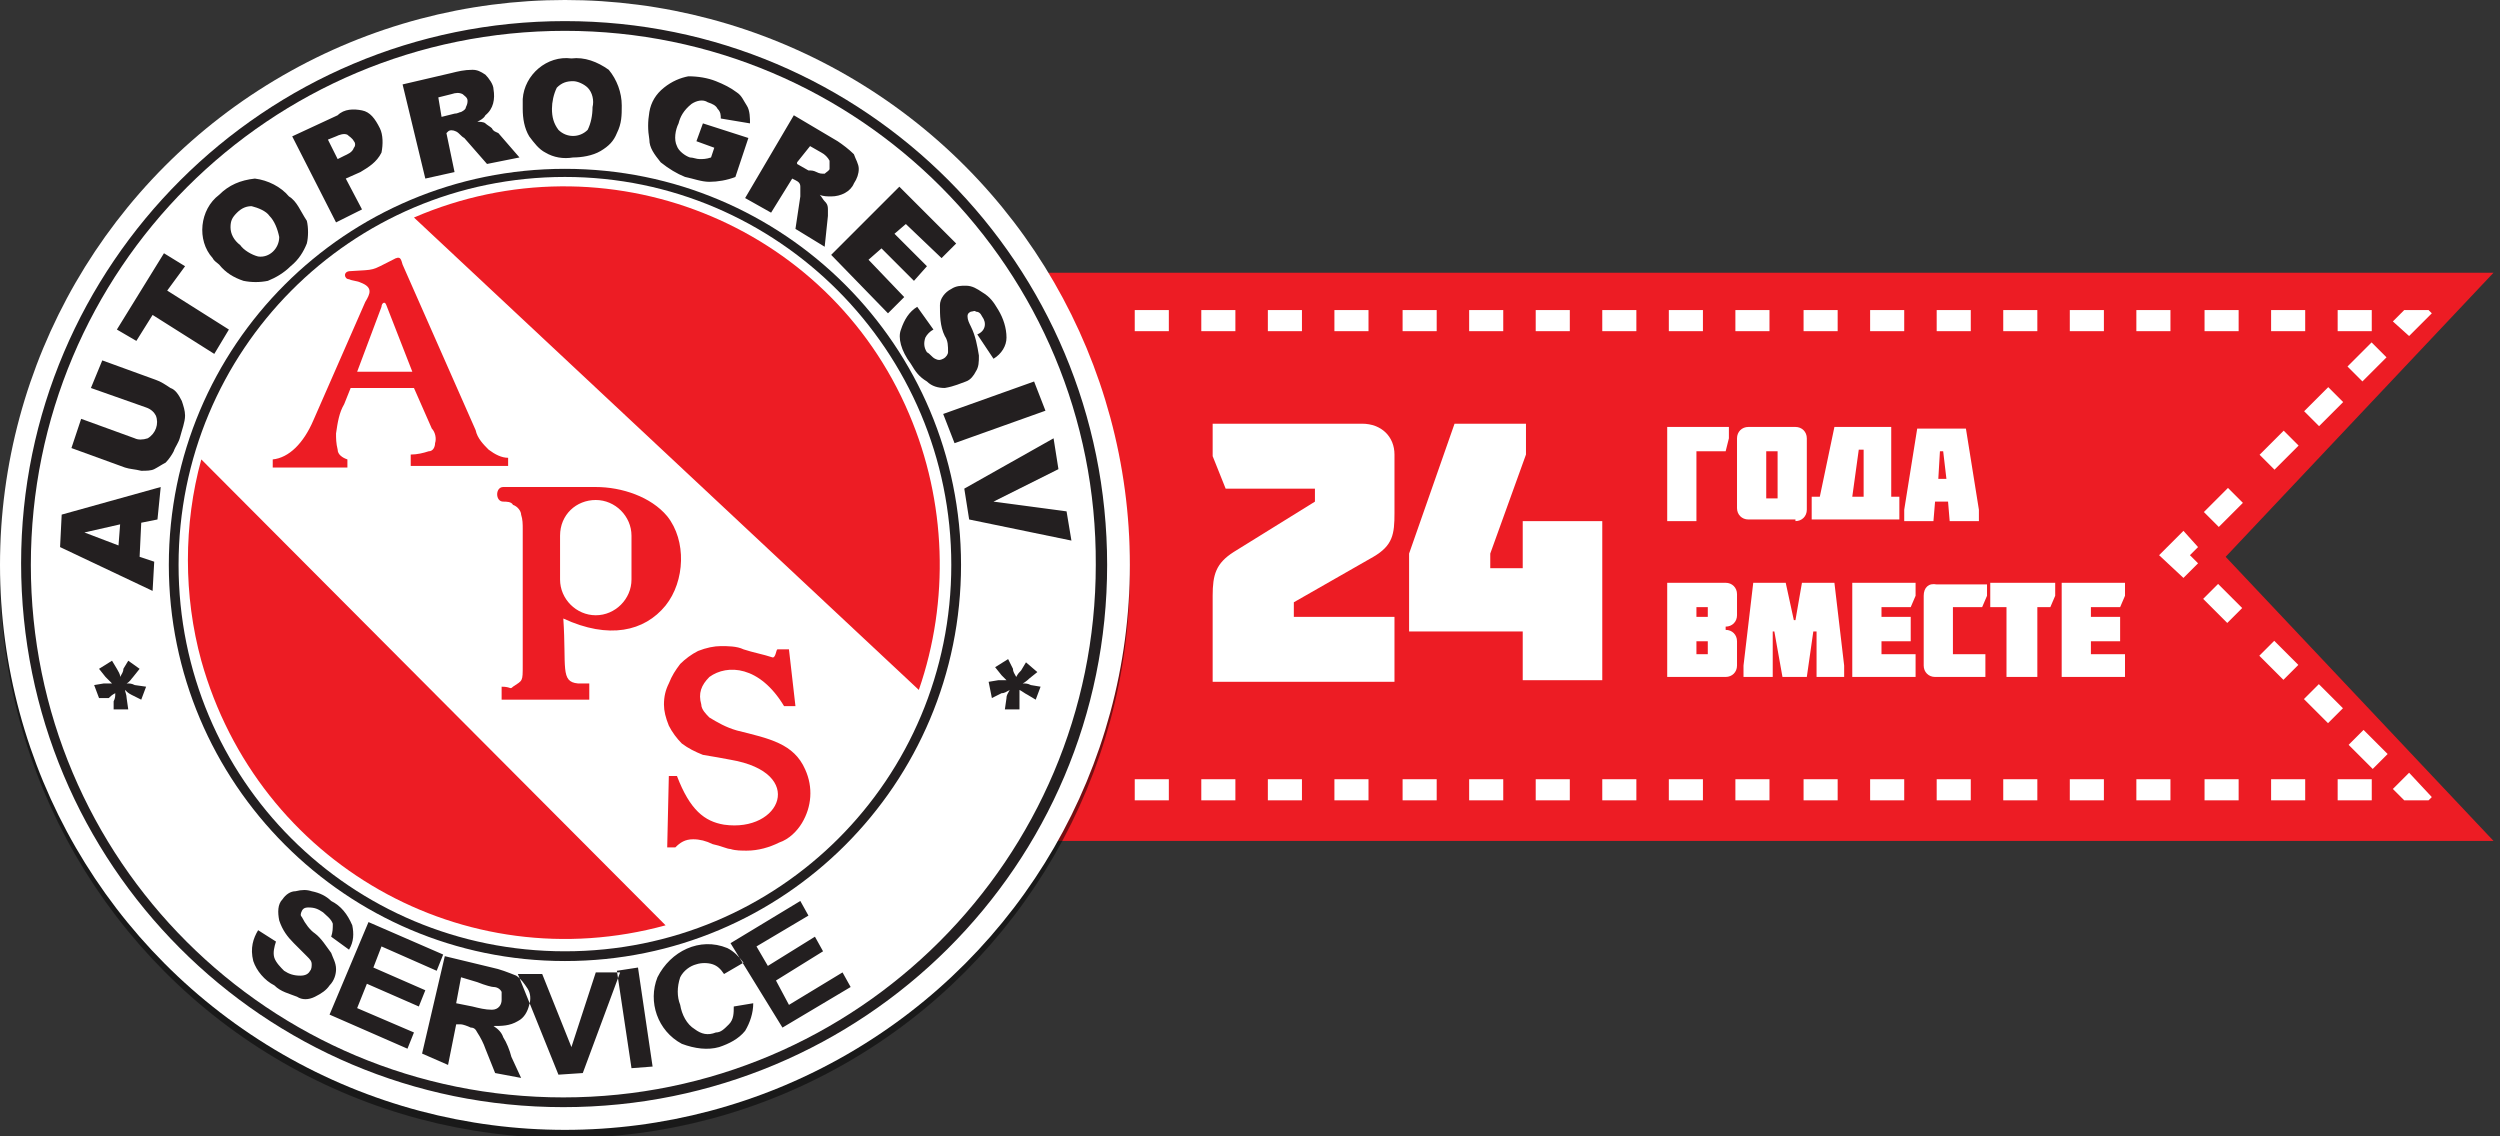 <?xml version="1.0" encoding="utf-8"?>
<!-- Generator: Adobe Illustrator 19.2.1, SVG Export Plug-In . SVG Version: 6.00 Build 0)  -->
<svg version="1.1" id="Слой_1" xmlns="http://www.w3.org/2000/svg" xmlns:xlink="http://www.w3.org/1999/xlink" x="0px" y="0px"
	 width="154px" height="70px" viewBox="0 0 154 70" style="enable-background:new 0 0 154 70;" xml:space="preserve">
<rect x="0" y="0" width="154" height="70" fill="#333333" stroke="none"/>
<style type="text/css">
	.st0{fill:#ED1C24;}
	.st1{opacity:0.5;enable-background:new    ;}
	.st2{fill:#FFFFFF;}
	.st3{fill:#231F20;}
</style>
<title>logo_ru</title>
<polygon class="st0" points="153.6,51.8 63,51.8 63,16.8 153.6,16.8 137.1,34.3 "/>
<circle class="st1" cx="34.8" cy="35.3" r="34.8"/>
<circle class="st2" cx="34.8" cy="34.8" r="34.8"/>
<path class="st0" d="M25.5,13.4C37.3,8.3,51,13.7,56,25.5c2.3,5.4,2.5,11.5,0.6,17L25.5,13.4z"/>
<path class="st0" d="M41,57c-12.4,3.4-25.1-3.8-28.6-16.3c-1.1-4-1.1-8.4,0-12.4L41,57z"/>
<path class="st0" d="M26.6,26.4l-1.1-2.5h-3.9l-0.4,1c-0.3,0.5-0.4,1.1-0.5,1.8c0,0.3,0,0.6,0.1,1c0,0.3,0.3,0.5,0.6,0.6v0.5h-4.6
	v-0.5c1-0.1,1.9-1,2.5-2.4l3.2-7.3c0.3-0.5,0.5-0.9-0.3-1.2c-0.2-0.1-0.5-0.1-0.7-0.2c-0.3,0-0.4-0.5,0.1-0.5c1.6-0.1,1.2,0,2.6-0.7
	c0.5-0.3,0.5,0,0.6,0.3l4.5,10.2c0.1,0.5,0.5,0.9,0.8,1.2c0.4,0.3,0.8,0.5,1.2,0.5v0.5h-6V28c0.4,0,0.8-0.1,1.1-0.2
	c0.3,0,0.4-0.3,0.4-0.5C26.9,27,26.8,26.6,26.6,26.4L26.6,26.4L26.6,26.4L26.6,26.4z M22,22.9h3.4l-1.6-4.1
	c-0.1-0.3-0.3-0.1-0.3,0.1L22,22.9z"/>
<path class="st0" d="M41.2,47.8h0.5c0.8,2.1,1.7,2.8,2.9,3c3.5,0.5,5.1-3.2,0.4-4c-0.5-0.1-1.1-0.2-1.7-0.3
	c-0.5-0.2-0.9-0.4-1.3-0.7c-0.3-0.3-0.6-0.7-0.8-1.1c-0.2-0.5-0.3-0.9-0.3-1.3c0-0.5,0.1-0.9,0.3-1.3c0.2-0.5,0.4-0.8,0.7-1.2
	c0.3-0.3,0.7-0.6,1.1-0.8c0.5-0.2,1-0.3,1.4-0.3s1,0,1.4,0.2c0.6,0.2,1.2,0.3,1.8,0.5c0.2,0,0.2-0.5,0.3-0.5h0.7l0.4,3.5h-0.7
	c-1.5-2.5-3.5-2.6-4.6-1.8c-0.5,0.5-0.7,1-0.5,1.7c0,0.3,0.3,0.6,0.5,0.8c0.5,0.3,1,0.6,1.7,0.8c2,0.5,3.5,0.8,4.2,2.4
	c0.5,1.1,0.4,2.3-0.2,3.3c-0.3,0.5-0.8,1-1.4,1.2c-0.6,0.3-1.3,0.5-2,0.5c-0.3,0-0.7,0-1-0.1c-0.2,0-0.6-0.2-1.1-0.3
	c-0.4-0.2-0.8-0.3-1.2-0.3c-0.5,0-0.8,0.2-1.1,0.5h-0.5L41.2,47.8L41.2,47.8L41.2,47.8z"/>
<path class="st3" d="M34.8,1.3c18.5,0,33.4,15,33.4,33.5s-15,33.4-33.5,33.4S1.3,53.2,1.3,34.7l0,0C1.3,16.3,16.3,1.3,34.8,1.3
	L34.8,1.3L34.8,1.3z M34.8,1.9C16.6,1.9,1.9,16.6,1.9,34.8s14.7,32.8,32.8,32.8s32.8-14.7,32.8-32.8l0,0
	C67.6,16.6,52.9,1.9,34.8,1.9L34.8,1.9L34.8,1.9z"/>
<path class="st3" d="M64.1,42.3l-0.3,0.8l-0.5-0.3c-0.2-0.1-0.3-0.2-0.5-0.3v0.2c0,0.1,0,0.2,0,0.3l0,0.7l-0.9,0L62,43
	c0-0.2,0.1-0.3,0.2-0.5c-0.2,0.1-0.3,0.2-0.5,0.2L61.1,43L60.9,42l0.6-0.1H62c-0.1-0.1-0.3-0.3-0.3-0.3l-0.4-0.5l0.8-0.5l0.3,0.6
	c0,0.2,0.1,0.3,0.2,0.5c0.1-0.2,0.2-0.3,0.3-0.4l0.3-0.5l0.7,0.6l-0.5,0.4c0,0-0.2,0.2-0.4,0.3c0.2,0,0.3,0,0.5,0.1L64.1,42.3z"/>
<path class="st3" d="M6.1,43l-0.3-0.8l0.6-0.1c0.2,0,0.3,0,0.5,0l-0.2-0.2c-0.1-0.1-0.2-0.2-0.2-0.2l-0.4-0.5l0.8-0.5l0.3,0.5
	c0.1,0.2,0.2,0.3,0.2,0.5c0.1-0.2,0.2-0.3,0.2-0.5l0.3-0.5l0.7,0.5l-0.4,0.5C8.1,41.8,8,42,7.8,42.1c0.2,0,0.3,0,0.5,0.1L9,42.3
	l-0.3,0.8l-0.6-0.3c-0.2-0.1-0.3-0.2-0.4-0.3c0,0.1,0.1,0.3,0.1,0.5l0.1,0.7l-0.9,0L7,43.2c0.1-0.2,0.1-0.3,0.1-0.5
	c-0.2,0.1-0.3,0.2-0.4,0.3L6.1,43z"/>
<path class="st3" d="M15.9,57.3l1.1,0.7c-0.1,0.3-0.2,0.7-0.1,1s0.4,0.6,0.6,0.8c0.3,0.2,0.6,0.3,1,0.3c0.3,0,0.5-0.1,0.6-0.3
	c0.1-0.1,0.1-0.3,0.1-0.4c0-0.2-0.1-0.3-0.3-0.5s-0.4-0.4-0.8-0.8c-0.4-0.4-0.7-0.8-0.9-1.4c-0.1-0.5-0.1-1,0.2-1.3
	c0.2-0.3,0.5-0.5,0.8-0.5c0.4-0.1,0.7-0.1,1,0c0.5,0.1,0.9,0.3,1.2,0.6c0.6,0.3,1,0.8,1.3,1.5c0.1,0.5,0.1,1-0.2,1.5l-1.1-0.8
	c0.1-0.3,0.1-0.5,0.1-0.8c-0.1-0.3-0.4-0.5-0.6-0.7c-0.3-0.2-0.5-0.3-0.9-0.3c-0.1,0-0.3,0-0.4,0.2s-0.1,0.3,0,0.4
	c0.2,0.4,0.5,0.8,0.8,1c0.4,0.3,0.7,0.8,1,1.2c0.1,0.3,0.3,0.6,0.3,1c0,0.3-0.1,0.7-0.4,1c-0.2,0.3-0.5,0.5-0.9,0.7s-0.8,0.2-1.1,0
	c-0.5-0.2-1-0.3-1.4-0.7c-0.6-0.3-1.1-0.9-1.3-1.5C15.4,58.4,15.6,57.8,15.9,57.3L15.9,57.3L15.9,57.3z M20.3,62.5l4.8,2.1l0.4-1
	l-3.5-1.5l0.6-1.5l3.2,1.4l0.4-1L23,59.6l0.5-1.3l3.4,1.5l0.4-1l-4.6-2L20.3,62.5L20.3,62.5L20.3,62.5z M26,64.9l1.4-6l2.9,0.7
	c0.5,0.1,1,0.3,1.5,0.5c0.3,0.2,0.5,0.5,0.7,0.8s0.2,0.7,0.1,1c-0.1,0.4-0.3,0.8-0.7,1c-0.5,0.3-1,0.3-1.5,0.3
	c0.3,0.2,0.5,0.4,0.6,0.7c0.2,0.3,0.4,0.8,0.5,1.2l0.6,1.3l-1.6-0.3l-0.6-1.5c-0.1-0.3-0.3-0.7-0.5-1c-0.1-0.2-0.2-0.3-0.4-0.3
	c-0.2-0.1-0.5-0.2-0.6-0.2l-0.3,0l-0.5,2.5L26,64.9L26,64.9L26,64.9z M28.1,61.8l1,0.2c0.4,0.1,0.8,0.2,1.2,0.2
	c0.4,0,0.6-0.3,0.6-0.6c0-0.2,0-0.3,0-0.5c-0.1-0.2-0.3-0.3-0.5-0.3c-0.1,0-0.5-0.1-1-0.3l-1-0.3L28.1,61.8L28.1,61.8L28.1,61.8z
	 M34.4,66.2l1.5-0.1l2.3-6.2l-1.5,0l-1.5,4.6L33.4,60l-1.5,0L34.4,66.2L34.4,66.2L34.4,66.2z M38.9,65.8l-0.9-6l1.3-0.2l0.9,6.1
	L38.9,65.8L38.9,65.8L38.9,65.8z M45.2,62c0,0.4,0,0.8-0.3,1.1s-0.5,0.5-0.8,0.5c-0.5,0.2-0.9,0.1-1.3-0.2c-0.5-0.3-0.8-0.9-0.9-1.5
	c-0.2-0.5-0.2-1.1,0-1.7c0.2-0.4,0.6-0.7,1-0.8c0.3-0.1,0.7-0.1,1,0s0.5,0.3,0.7,0.6l1.2-0.7c-0.3-0.4-0.6-0.7-1-0.9
	c-1.7-0.7-3.5,0.2-4.3,1.8c-0.6,1.5,0,3.3,1.5,4.1c0.8,0.3,1.6,0.4,2.3,0.2c0.6-0.2,1.2-0.5,1.6-1c0.3-0.5,0.5-1.1,0.5-1.7L45.2,62
	L45.2,62L45.2,62z M48.2,63.3L45,58.1l4.3-2.6l0.5,0.9l-3.2,1.9l0.7,1.2l2.9-1.8l0.5,0.9l-2.9,1.8l0.8,1.5l3.3-2l0.5,0.9L48.2,63.3z
	"/>
<path class="st3" d="M34.8,10.4c13.5,0,24.4,10.9,24.4,24.4S48.3,59.2,34.8,59.2s-24.4-11-24.4-24.4l0,0
	C10.4,21.3,21.3,10.4,34.8,10.4L34.8,10.4L34.8,10.4z M34.8,10.9C21.6,10.9,11,21.6,11,34.8s10.6,23.8,23.8,23.8
	s23.8-10.6,23.8-23.8S47.9,10.9,34.8,10.9L34.8,10.9L34.8,10.9z"/>
<path class="st0" d="M36.7,30.8L36.7,30.8c1.2,0,2.2,1,2.2,2.2v2.7c0,1.2-1,2.2-2.2,2.2l0,0c-1.2,0-2.2-1-2.2-2.2v-2.7
	C34.5,31.7,35.5,30.8,36.7,30.8L36.7,30.8L36.7,30.8L36.7,30.8z M34.7,38.1c2.8,1.3,5,0.8,6.3-0.8c1.2-1.5,1.3-4,0.1-5.5
	c-1-1.2-2.8-1.8-4.4-1.8h-5.7c-0.5,0-0.5,0.9,0,0.9c0.2,0,0.5,0,0.6,0.2c0.3,0.1,0.5,0.4,0.5,0.6c0.1,0.3,0.1,0.6,0.1,0.9V41
	c0,1,0,0.9-0.6,1.3c-0.2,0.2-0.1,0-0.7,0v0.8l5.4,0l0-1c-0.3,0-0.5,0-0.7,0C34.5,42,34.9,41.1,34.7,38.1L34.7,38.1L34.7,38.1z"/>
<path class="st3" d="M65.7,31.5l-4.5-0.6l4-2l-0.3-1.9l0,0l-5.5,3.1l0.3,1.9l6.3,1.3L65.7,31.5z M63.7,23.5L63.7,23.5l-5.6,2
	l0.7,1.8l5.6-2L63.7,23.5z M56.8,18.9L56.8,18.9z M59.5,23.5c0.3-0.1,0.5-0.4,0.6-0.6c0.2-0.3,0.2-0.6,0.2-1
	c-0.1-0.6-0.2-1.2-0.5-1.8c-0.1-0.2-0.2-0.4-0.2-0.6c0-0.1,0-0.2,0.2-0.3c0.1,0,0.3-0.1,0.3,0c0.2,0,0.3,0.1,0.4,0.3l0,0l0,0
	c0.3,0.4,0.2,0.9-0.3,1.1l0,0l1,1.5c0.5-0.3,0.8-0.8,0.8-1.3c0-0.6-0.2-1.2-0.5-1.7c-0.3-0.5-0.5-0.8-1-1.1c-0.3-0.2-0.6-0.4-1-0.4
	c-0.3,0-0.6,0-0.9,0.2c-0.4,0.2-0.7,0.6-0.7,1c0,0.6,0,1.3,0.3,1.9c0.2,0.3,0.2,0.6,0.2,1c0,0.1-0.1,0.3-0.3,0.4s-0.3,0.1-0.5,0
	c-0.2-0.1-0.3-0.3-0.5-0.4c-0.2-0.3-0.2-0.6-0.1-0.9c0.1-0.2,0.3-0.4,0.5-0.5l-1-1.4c-0.5,0.3-0.8,0.8-1,1.4c-0.2,0.5,0,1.3,0.6,2.1
	c0.3,0.5,0.5,0.8,1,1.1c0.3,0.3,0.7,0.4,1.1,0.4C58.8,23.8,59.2,23.6,59.5,23.5L59.5,23.5z M55.4,11.5L55.4,11.5z M54.3,15.3l2,2
	l0.8-0.9l-2-2l0.7-0.6l2.2,2.1l0.9-0.9l-3.5-3.5l-4.2,4.2l3.5,3.6l1-1L53.5,16L54.3,15.3z M50.8,12.4c-0.1-0.1-0.2-0.3-0.3-0.4
	c0.2,0.1,0.5,0.1,0.7,0.1c0.6,0,1.2-0.3,1.4-0.8c0.2-0.3,0.3-0.6,0.3-0.9c0-0.3-0.2-0.6-0.3-0.9c-0.3-0.3-0.7-0.6-1-0.8l-2.7-1.6
	l-3,5.1l0,0l1.6,0.9l1.3-2.1l0.2,0.1c0.2,0.1,0.3,0.2,0.3,0.4c0,0.2,0,0.4,0,0.6L49,14.1l1.8,1.1l0.2-1.9c0-0.1,0-0.3,0-0.4
	C51,12.6,50.9,12.5,50.8,12.4z M50.3,10.6c-0.2-0.1-0.3-0.1-0.5-0.1l-0.7-0.4v-0.1L49.9,9l0.7,0.4c0.2,0.1,0.4,0.3,0.5,0.5
	c0,0.1,0,0.4,0,0.5c0,0.1-0.2,0.2-0.3,0.3C50.6,10.7,50.5,10.7,50.3,10.6L50.3,10.6z M43.3,7.6l-0.4,1.1L44,9.1l-0.2,0.6
	c-0.3,0.1-0.5,0.1-0.7,0.1c-0.2,0-0.4-0.1-0.6-0.1c-0.3-0.1-0.7-0.4-0.8-0.7c-0.2-0.4-0.1-1,0.1-1.4c0.1-0.4,0.3-0.8,0.8-1.2
	c0.3-0.2,0.7-0.3,1-0.1c0.3,0.1,0.5,0.2,0.6,0.4c0.2,0.2,0.2,0.4,0.2,0.6l1.8,0.3c0-0.3,0-0.8-0.2-1.1c-0.2-0.3-0.3-0.6-0.6-0.8
	c-0.4-0.3-0.8-0.5-1.3-0.7c-0.5-0.2-1.1-0.3-1.7-0.3c-0.5,0.1-1,0.3-1.5,0.7c-0.5,0.4-0.8,0.9-0.9,1.5C39.9,7.5,39.9,8,40,8.6
	c0,0.5,0.3,0.9,0.7,1.4c0.5,0.4,1,0.7,1.5,0.9c0.5,0.1,1,0.3,1.5,0.3c0.5,0,1.1-0.1,1.6-0.3l0.8-2.4L43.3,7.6z M42.8,8.8L42.8,8.8z
	 M35.2,3.6c-1.5-0.2-2.9,1-3,2.5c0,0.2,0,0.3,0,0.6l0,0c0,0.6,0.1,1.2,0.4,1.7c0.3,0.4,0.6,0.8,1,1c0.5,0.3,1.1,0.4,1.7,0.3
	c0.5,0,1.2-0.1,1.7-0.4c0.5-0.3,0.8-0.6,1-1.1c0.3-0.6,0.3-1.1,0.3-1.7c0-0.8-0.3-1.6-0.8-2.2C36.8,3.8,36,3.5,35.2,3.6z M36.2,8
	L36.2,8L36.2,8c-0.5,0.5-1.3,0.5-1.8,0l0,0C34.1,7.6,34,7.2,34,6.7c0-0.4,0.1-0.9,0.3-1.3C34.6,5.1,34.9,5,35.3,5
	c0.3,0,0.7,0.2,0.9,0.4c0.3,0.3,0.4,0.8,0.3,1.2C36.5,7.1,36.4,7.6,36.2,8z M30.3,7.9c-0.1-0.1-0.3-0.2-0.4-0.3
	c-0.1-0.1-0.4-0.1-0.5-0.1c0.2-0.1,0.4-0.2,0.5-0.4c0.5-0.4,0.6-1,0.5-1.6c0-0.3-0.3-0.7-0.5-0.9c-0.3-0.2-0.5-0.3-0.8-0.3
	c-0.5,0-0.9,0.1-1.3,0.2l-3,0.7l1.4,5.8l1.8-0.4l-0.5-2.4l0.1-0.1c0.1-0.1,0.3-0.1,0.5,0c0.2,0.1,0.3,0.3,0.5,0.4l1.4,1.6l2-0.4
	l-1.3-1.5C30.5,8.1,30.4,8.1,30.3,7.9z M28.7,6.6c0,0.1-0.1,0.2-0.3,0.3C28.3,6.9,28.2,7,28,7l-0.8,0.2l0,0L27,6l0.8-0.2
	c0.3-0.1,0.5-0.1,0.7,0c0.1,0.1,0.3,0.2,0.3,0.4C28.8,6.3,28.8,6.4,28.7,6.6z M26.2,11.1L26.2,11.1L26.2,11.1z M22.3,6.8
	c-0.5-0.1-1.1-0.1-1.5,0.3L18,8.4l2.7,5.3l1.6-0.8l-1-1.9l0.9-0.4c0.5-0.3,1-0.6,1.3-1.2c0.1-0.5,0.1-1.1-0.1-1.5
	C23.1,7.3,22.8,6.9,22.3,6.8L22.3,6.8z M21.8,9.1c-0.1,0.3-0.4,0.4-0.6,0.5l-0.4,0.2l0,0l-0.6-1.2l0.5-0.2c0.2-0.1,0.5-0.2,0.7-0.1
	c0.1,0.1,0.3,0.2,0.4,0.4C21.9,8.8,21.9,9,21.8,9.1z M17.8,12.1c-0.5-0.6-1.3-1-2.1-1.1c-0.9,0.1-1.6,0.4-2.2,1
	c-1.2,0.9-1.4,2.8-0.4,3.9c0.1,0.2,0.3,0.3,0.4,0.4v0c0.4,0.5,0.9,0.8,1.5,1c0.5,0.1,1,0.1,1.5,0c0.5-0.2,1-0.5,1.4-0.9
	c0.5-0.4,0.8-0.9,1-1.4c0.1-0.4,0.1-1,0-1.4C18.5,13,18.3,12.4,17.8,12.1L17.8,12.1z M17.2,14.6L17.2,14.6c0,0.7-0.6,1.3-1.3,1.2
	l0,0c-0.4-0.1-0.9-0.4-1.1-0.7l0,0c-0.4-0.3-0.6-0.7-0.6-1.1c0-0.4,0.1-0.6,0.4-0.9s0.6-0.4,0.9-0.4c0.4,0.1,0.9,0.3,1.1,0.6
	C16.9,13.6,17.1,14.1,17.2,14.6L17.2,14.6L17.2,14.6z M7.2,20.3L7.2,20.3L7.2,20.3z M11.4,16.4l-1.3-0.8l-2.9,4.7L8.4,21l1-1.6
	l3.8,2.4l0.9-1.5l-3.8-2.4L11.4,16.4z M10.5,23.9c-0.3-0.2-0.6-0.4-0.9-0.5l-3.3-1.2l-0.7,1.7l0,0L9,25.1c0.3,0.1,0.5,0.3,0.6,0.5
	c0.2,0.5,0,1.1-0.5,1.4c-0.3,0.1-0.6,0.1-0.8,0L5,25.8l-0.6,1.8l3.3,1.2c0.3,0.1,0.6,0.1,1,0.2c0.3,0,0.6,0,0.8-0.1s0.5-0.3,0.7-0.4
	c0.2-0.2,0.4-0.5,0.5-0.7c0.1-0.3,0.3-0.5,0.4-0.9c0.1-0.4,0.3-0.9,0.3-1.3c0-0.3-0.1-0.6-0.2-0.9C11,24.3,10.8,24,10.5,23.9
	L10.5,23.9z M3.7,33.7l5.7,2.7l0.1-1.8l-0.9-0.3l0.1-2.1l1-0.2L9.9,30l-6.1,1.7L3.7,33.7z M7.4,32.3L7.4,32.3l-0.1,1.3l-2.1-0.8
	L7.4,32.3z"/>
<g>
	<rect x="69.9" y="48" class="st2" width="2.1" height="1.3"/>
	<rect x="74" y="48" class="st2" width="2.1" height="1.3"/>
	<rect x="78.1" y="48" class="st2" width="2.1" height="1.3"/>
	<rect x="82.2" y="48" class="st2" width="2.1" height="1.3"/>
	<rect x="86.4" y="48" class="st2" width="2.1" height="1.3"/>
	<rect x="90.5" y="48" class="st2" width="2.1" height="1.3"/>
	<rect x="94.6" y="48" class="st2" width="2.1" height="1.3"/>
	<rect x="98.7" y="48" class="st2" width="2.1" height="1.3"/>
	<rect x="102.8" y="48" class="st2" width="2.1" height="1.3"/>
	<rect x="106.9" y="48" class="st2" width="2.1" height="1.3"/>
	<rect x="111.1" y="48" class="st2" width="2.1" height="1.3"/>
	<rect x="115.2" y="48" class="st2" width="2.1" height="1.3"/>
	<rect x="119.3" y="48" class="st2" width="2.1" height="1.3"/>
	<rect x="123.4" y="48" class="st2" width="2.1" height="1.3"/>
	<rect x="127.5" y="48" class="st2" width="2.1" height="1.3"/>
	<rect x="131.6" y="48" class="st2" width="2.1" height="1.3"/>
	<rect x="135.8" y="48" class="st2" width="2.1" height="1.3"/>
	<rect x="69.9" y="19.1" class="st2" width="2.1" height="1.3"/>
	<rect x="74" y="19.1" class="st2" width="2.1" height="1.3"/>
	<rect x="78.1" y="19.1" class="st2" width="2.1" height="1.3"/>
	<rect x="82.2" y="19.1" class="st2" width="2.1" height="1.3"/>
	<rect x="86.4" y="19.1" class="st2" width="2.1" height="1.3"/>
	<rect x="90.5" y="19.1" class="st2" width="2.1" height="1.3"/>
	<rect x="94.6" y="19.1" class="st2" width="2.1" height="1.3"/>
	<rect x="98.7" y="19.1" class="st2" width="2.1" height="1.3"/>
	<rect x="102.8" y="19.1" class="st2" width="2.1" height="1.3"/>
	<rect x="106.9" y="19.1" class="st2" width="2.1" height="1.3"/>
	<rect x="111.1" y="19.1" class="st2" width="2.1" height="1.3"/>
	<rect x="115.2" y="19.1" class="st2" width="2.1" height="1.3"/>
	<rect x="119.3" y="19.1" class="st2" width="2.1" height="1.3"/>
	<rect x="123.4" y="19.1" class="st2" width="2.1" height="1.3"/>
	<rect x="127.5" y="19.1" class="st2" width="2.1" height="1.3"/>
	<rect x="131.6" y="19.1" class="st2" width="2.1" height="1.3"/>
	<rect x="135.8" y="19.1" class="st2" width="2.1" height="1.3"/>
	<rect x="139.9" y="19.1" class="st2" width="2.1" height="1.3"/>
	<rect x="144" y="19.1" class="st2" width="2.1" height="1.3"/>
	<rect x="139.9" y="48" class="st2" width="2.1" height="1.3"/>
	<rect x="144" y="48" class="st2" width="2.1" height="1.3"/>
	<polygon class="st2" points="149.8,19.3 149.6,19.1 148.1,19.1 147.4,19.8 148.4,20.7 	"/>
	
		<rect x="144.8" y="21.6" transform="matrix(0.707 -0.707 0.707 0.707 26.961 109.679)" class="st2" width="2.1" height="1.3"/>
	
		<rect x="142.1" y="24.4" transform="matrix(0.707 -0.707 0.707 0.707 24.22 108.547)" class="st2" width="2.1" height="1.3"/>
	
		<rect x="139.4" y="27.1" transform="matrix(0.707 -0.707 0.707 0.707 21.475 107.41)" class="st2" width="2.1" height="1.3"/>
	
		<rect x="135.9" y="30.6" transform="matrix(0.707 -0.707 0.707 0.707 18.043 105.988)" class="st2" width="2.1" height="1.3"/>
	<polygon class="st2" points="147.4,48.6 148.1,49.3 149.6,49.3 149.8,49.1 148.4,47.6 	"/>
	
		<rect x="145.2" y="45.1" transform="matrix(0.707 -0.707 0.707 0.707 10.133 116.653)" class="st2" width="1.3" height="2.1"/>
	
		<rect x="142.5" y="42.3" transform="matrix(0.707 -0.707 0.707 0.707 11.268 113.904)" class="st2" width="1.3" height="2.1"/>
	<rect x="139.7" y="39.6" transform="matrix(0.707 -0.707 0.707 0.707 12.408 111.164)" class="st2" width="1.3" height="2.1"/>
	
		<rect x="136.3" y="36.1" transform="matrix(0.707 -0.707 0.707 0.707 13.828 107.731)" class="st2" width="1.3" height="2.1"/>
	<polygon class="st2" points="134.5,32.7 133,34.2 134.5,35.6 135.4,34.7 134.9,34.2 135.4,33.7 	"/>
</g>
<g>
	<path class="st2" d="M83.9,26.1h-9.2v2l0.8,2h5.5v0.8L76,34c-1.1,0.7-1.3,1.4-1.3,2.7v5.3h11.2V38h-6.2v-0.9l4.9-2.8
		c1.2-0.7,1.3-1.4,1.3-2.7V28C85.9,26.9,85.1,26.1,83.9,26.1z"/>
	<polygon class="st2" points="93.8,35 91.8,35 91.8,34.1 94,28 94,26.1 89.6,26.1 86.8,34.1 86.8,38.9 93.8,38.9 93.8,41.9 
		98.7,41.9 98.7,32.1 93.8,32.1 	"/>
	<polygon class="st2" points="104.5,27.8 106.3,27.8 106.5,27 106.5,26.3 102.7,26.3 102.7,32.1 104.5,32.1 	"/>
	<path class="st2" d="M110.6,32.1c0.4,0,0.7-0.3,0.7-0.7V27c0-0.4-0.3-0.7-0.7-0.7h-2.9c-0.4,0-0.7,0.3-0.7,0.7v4.3
		c0,0.4,0.3,0.7,0.7,0.7H110.6z M108.8,27.8h0.7v2.9h-0.7V27.8z"/>
	<path class="st2" d="M117,30.6h-0.5v-4.3h-3.5l-0.9,4.3h-0.5v1.4h5.4V30.6z M114.8,30.6h-0.7l0.4-2.9h0.3V30.6z"/>
	<path class="st2" d="M119.2,30.9h0.8l0.1,1.2h1.8v-0.7l-0.8-5h-3l-0.8,5v0.7h1.8L119.2,30.9z M119.5,27.8h0.2l0.2,1.7h-0.5
		L119.5,27.8z"/>
	<path class="st2" d="M106.3,35.9h-3.6v5.8h3.6c0.4,0,0.7-0.3,0.7-0.7v-1.5c0-0.4-0.3-0.7-0.7-0.7v-0.2c0.4,0,0.7-0.3,0.7-0.7v-1.3
		C107,36.2,106.7,35.9,106.3,35.9z M105.2,40.3h-0.7v-0.8h0.7V40.3z M105.2,38h-0.7v-0.6h0.7V38z"/>
	<polygon class="st2" points="111,35.9 110.6,38.2 110.5,38.2 110,35.9 108,35.9 107.4,41 107.4,41.7 109.2,41.7 109.2,38.9 
		109.3,38.9 109.8,41.7 111.3,41.7 111.7,38.9 111.9,38.9 111.9,41.7 113.6,41.7 113.6,41 113,35.9 	"/>
	<polygon class="st2" points="114.1,41.7 118,41.7 118,40.3 115.9,40.3 115.9,39.5 117.7,39.5 117.7,38 115.9,38 115.9,37.4 
		117.7,37.4 118,36.7 118,35.9 114.1,35.9 	"/>
	<path class="st2" d="M118.5,36.7V41c0,0.4,0.3,0.7,0.7,0.7h3.1v-1.4h-2v-2.9h1.8l0.3-0.7v-0.7h-3.1
		C118.8,35.9,118.5,36.2,118.5,36.7z"/>
	<polygon class="st2" points="122.6,37.4 123.6,37.4 123.6,41.7 125.5,41.7 125.5,37.4 126.3,37.4 126.6,36.7 126.6,35.9 
		122.6,35.9 	"/>
	<polygon class="st2" points="130.6,37.4 130.9,36.7 130.9,35.9 127,35.9 127,41.7 130.9,41.7 130.9,40.3 128.8,40.3 128.8,39.5 
		130.6,39.5 130.6,38 128.8,38 128.8,37.4 	"/>
</g>
</svg>
